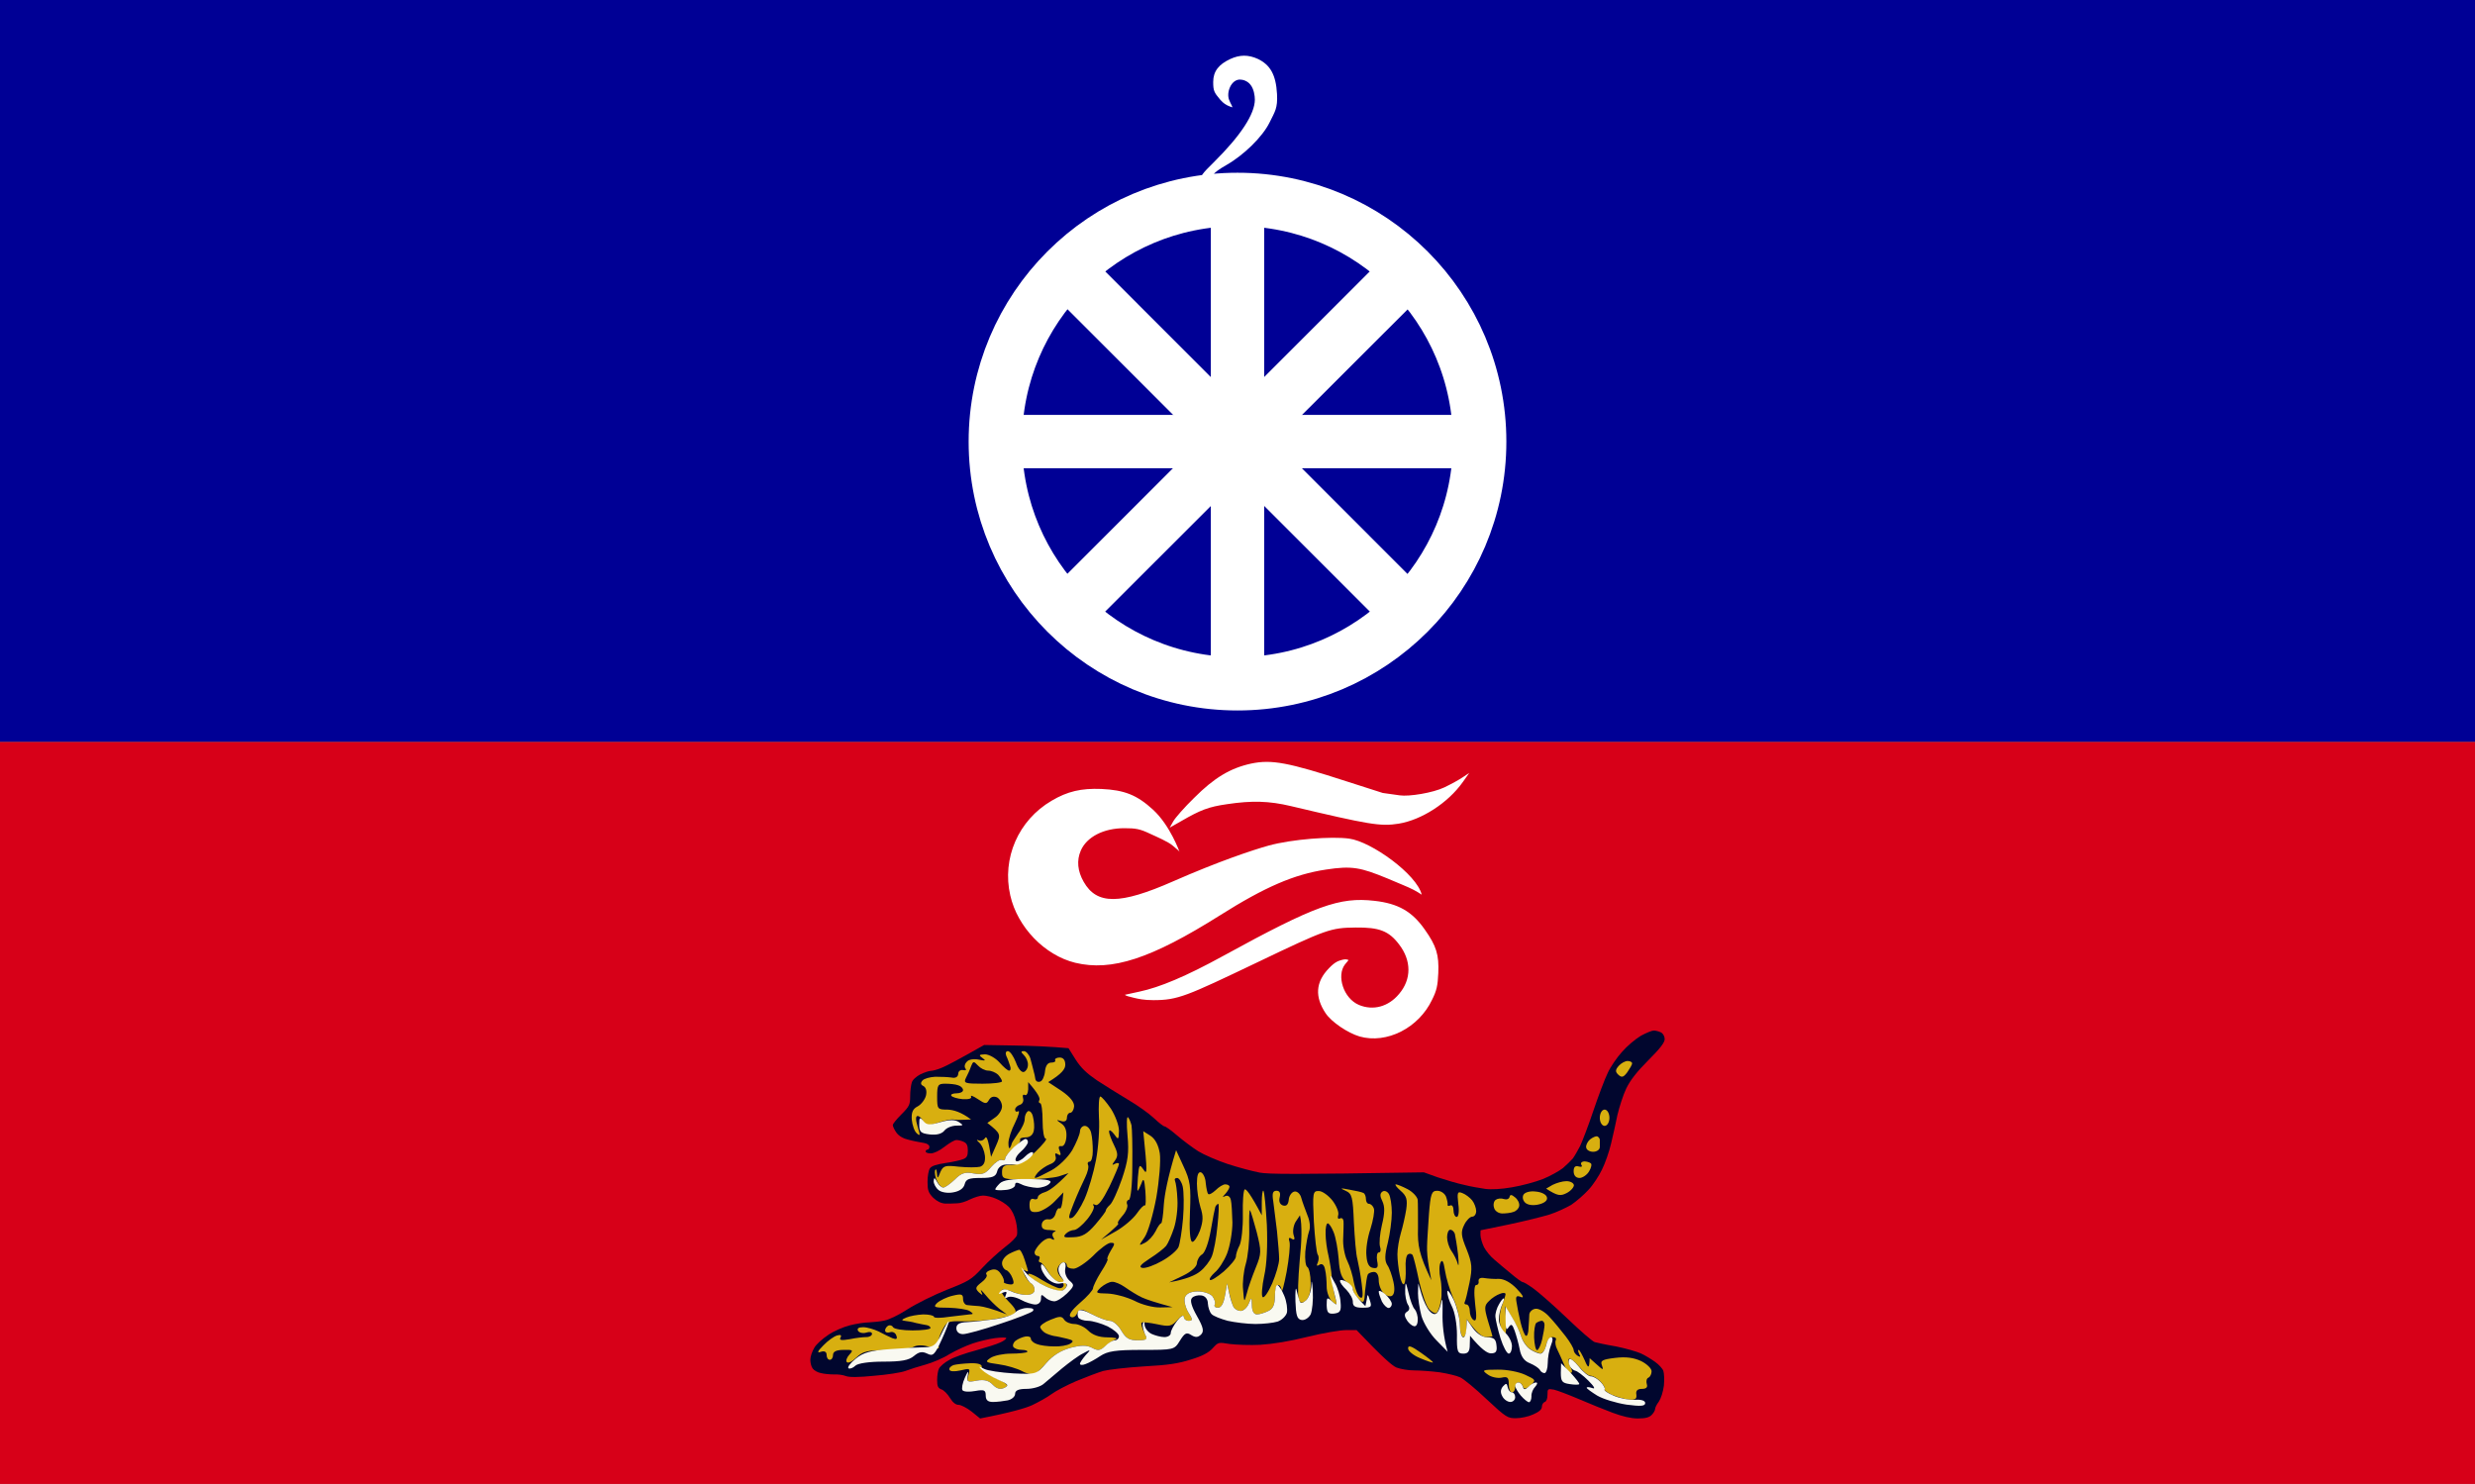 <?xml version="1.0" encoding="UTF-8" standalone="no"?>
<!-- Generator: Adobe Illustrator 27.4.0, SVG Export Plug-In . SVG Version: 6.00 Build 0)  -->

<svg
   version="1.1"
   id="svg1"
   sodipodi:docname="광둥성 기.svg"
   x="0px"
   y="0px"
   viewBox="0 0 927 555.8"
   xml:space="preserve"
   width="927"
   height="555.8"
   inkscape:version="1.3 (0e150ed6c4, 2023-07-21)"
   xmlns:inkscape="http://www.inkscape.org/namespaces/inkscape"
   xmlns:sodipodi="http://sodipodi.sourceforge.net/DTD/sodipodi-0.dtd"
   xmlns="http://www.w3.org/2000/svg"
   xmlns:svg="http://www.w3.org/2000/svg"><rect x="0" y="0" width="927" height="555.8" fill="#808080" stroke="none"/><defs
   id="defs1" />&#10;<style
   type="text/css"
   id="style1">&#10;	.st0{fill-rule:evenodd;clip-rule:evenodd;fill:#000095;}&#10;	.st1{fill-rule:evenodd;clip-rule:evenodd;fill:#D70018;}&#10;	.st2{fill:#01062E;}&#10;	.st3{fill-rule:evenodd;clip-rule:evenodd;fill:#D8AF10;}&#10;	.st4{fill:#F9F9F1;}&#10;	.st5{fill:#02062F;}&#10;	.st6{fill:#043FA2;}&#10;	.st7{fill:none;stroke:#043FA2;stroke-width:20.001;stroke-miterlimit:100;}&#10;</style>&#10;<sodipodi:namedview
   bordercolor="#000000"
   borderopacity="0.25"
   id="namedview1"
   inkscape:current-layer="svg1"
   inkscape:cx="379.5"
   inkscape:cy="407.5"
   inkscape:deskcolor="#d1d1d1"
   inkscape:pagecheckerboard="0"
   inkscape:pageopacity="0.0"
   inkscape:showpageshadow="2"
   inkscape:window-height="1009"
   inkscape:window-maximized="1"
   inkscape:window-width="1920"
   inkscape:window-x="-8"
   inkscape:window-y="-8"
   inkscape:zoom="1"
   pagecolor="#ffffff">&#10;	</sodipodi:namedview>&#10;<path
   id="Layer"
   inkscape:label="Layer"
   class="st0"
   d="M 0,0 H 927 V 277.9 H 0 Z" />&#10;<path
   id="광둥성장"
   inkscape:label="Layer"
   class="st1"
   d="M 0,277.9 H 927 V 555.8 H 0 Z"
   style="stroke-width:1" />&#10;<g
   id="Background">&#10;	<path
   id="path1"
   class="st2"
   d="m 614.5,388 c -2,1.2 -5.1,3.8 -7,6 -1.9,2.1 -4.3,5.6 -5.3,7.8 -1.1,2.2 -3.5,8.6 -5.4,14.2 -1.9,5.7 -4.2,11.6 -5,13.3 -0.9,1.7 -2.1,3.8 -2.7,4.6 -0.7,0.8 -2.3,2.4 -3.7,3.6 -1.4,1.1 -4.8,3 -7.5,4.1 -2.8,1.1 -8,2.5 -11.6,3.1 -3.9,0.7 -7.8,0.9 -10,0.6 -2,-0.3 -5.6,-0.9 -7.9,-1.5 -2.4,-0.5 -6.8,-1.8 -9.8,-2.8 l -5.3,-1.9 c -49.2,0.8 -58.1,0.7 -61.5,0.1 -2.6,-0.5 -7.9,-1.9 -11.9,-3.2 -3.9,-1.3 -9,-3.5 -11.1,-4.8 -2.2,-1.4 -5.8,-4.1 -7.9,-5.9 -2.2,-1.9 -4.3,-3.4 -4.7,-3.4 -0.4,0 -2.2,-1.4 -4,-3.1 -1.8,-1.7 -6.1,-4.8 -9.7,-6.9 -3.5,-2.1 -8.8,-5.4 -11.7,-7.3 -3.8,-2.6 -5.9,-4.6 -7.9,-7.7 l -2.7,-4.3 c -6.7,-0.6 -13.8,-0.9 -20.1,-1 l -11.5,-0.2 c -10,5.7 -14.3,7.9 -15.8,8.5 -1.6,0.7 -3.5,1.2 -4.2,1.2 -0.7,0 -2.4,0.6 -3.9,1.3 -1.5,0.8 -3,2.1 -3.2,3.1 -0.3,0.9 -0.6,3.2 -0.6,5.1 0,3.1 -0.3,3.8 -3.2,6.7 -1.8,1.8 -3.3,3.6 -3.3,4.1 0,0.5 0.6,1.8 1.4,2.9 1,1.3 2.6,2.2 4.9,2.7 1.9,0.5 4.3,0.9 5.4,1.1 1.2,0.2 2,0.8 2,1.4 0,0.6 -0.3,1.1 -0.7,1.1 -0.4,0 -0.7,0.3 -0.7,0.7 0,0.4 0.8,0.7 1.9,0.7 1.2,0 3.3,-1 5.2,-2.5 1.8,-1.4 3.8,-2.6 4.5,-2.5 0.7,0 1.9,0.3 2.7,0.7 1.1,0.5 1.5,1.4 1.5,3.2 0,2 -0.4,2.7 -1.6,3.2 -0.9,0.4 -3.9,1.1 -6.7,1.5 -3.4,0.5 -5.3,1.1 -5.9,2 -0.5,0.7 -0.9,2.9 -0.9,5 0,3.2 0.3,4.1 2.1,6 1.5,1.4 3,2.1 4.5,2.2 1.3,0 3.3,0 4.5,-0.1 1.2,0 3.4,-0.7 4.9,-1.5 1.5,-0.7 3.6,-1.4 4.8,-1.4 1.2,0 3.4,0.5 4.9,1.2 1.5,0.6 3.6,1.9 4.7,3 1.2,1.2 2.2,3.3 2.7,5.5 0.5,2 0.6,4.3 0.4,5.1 -0.2,0.8 -2.2,2.8 -4.5,4.5 -2.3,1.8 -6.2,5.3 -8.5,7.8 -4.1,4.4 -4.9,4.9 -13.3,8.2 -5,2 -11.6,5.3 -14.7,7.3 -3.1,2 -6.9,3.9 -8.6,4.2 -1.6,0.4 -4.3,0.6 -5.9,0.7 -1.5,0 -4.8,0.5 -7.1,1.1 -2.4,0.6 -6.1,2.2 -8.1,3.6 -2.1,1.4 -4.5,3.5 -5.2,4.8 -0.8,1.3 -1.5,3.3 -1.5,4.5 0,1.2 0.4,2.7 0.9,3.3 0.5,0.7 1.9,1.5 3.1,1.7 1.2,0.3 3.3,0.5 4.8,0.5 1.5,-0.1 3.5,0.2 4.5,0.6 1.2,0.5 4.7,0.5 10.6,-0.1 4.9,-0.4 10.1,-1.2 11.7,-1.8 1.6,-0.6 5,-1.7 7.6,-2.4 2.5,-0.7 6.6,-2.4 8.9,-3.9 2.4,-1.4 6.3,-3.2 8.7,-4 2.3,-0.8 6.2,-1.7 8.4,-2 2.3,-0.3 4.2,-0.3 4.2,0 0,0.3 -1,1.1 -2.2,1.6 -1.2,0.6 -5.3,1.9 -9.2,3 -3.8,1 -8.4,2.6 -10,3.6 -1.7,0.9 -3.4,2.4 -3.8,3.2 -0.4,0.7 -0.7,2.7 -0.7,4.3 0,2.3 0.3,3 1.6,3.5 0.9,0.3 2.3,1.7 3.2,3.2 1.1,1.8 2.2,2.6 3.3,2.6 0.8,0 3,1.1 4.8,2.5 l 3.2,2.6 c 11.8,-2.3 17.1,-3.9 19.5,-5 2.3,-1.1 5.6,-2.9 7.2,-4.1 1.6,-1.2 5.8,-3.4 9.3,-4.9 3.6,-1.5 8.1,-3.2 10.1,-3.8 1.9,-0.5 8.8,-1.3 15.2,-1.7 9.3,-0.5 13,-1.1 17.7,-2.6 4.3,-1.3 6.5,-2.5 8.1,-4.2 2.1,-2.3 2.1,-2.3 6.4,-1.6 2.4,0.3 7.6,0.5 11.5,0.3 4.7,-0.3 10.9,-1.3 17.7,-3 5.7,-1.4 12.2,-2.5 14.3,-2.5 h 4 c 9.8,10.3 13.3,13.3 14.9,14 1.5,0.6 4.5,1.1 6.7,1.1 2.1,0 6.4,0.3 9.5,0.7 3.1,0.5 6.5,1.3 7.7,1.9 1.2,0.5 5.7,4.2 9.9,8.2 7.4,6.9 7.9,7.1 11,7.1 1.8,0 4.7,-0.6 6.4,-1.4 2.3,-1 3.3,-1.9 3.3,-2.9 0,-0.8 0.5,-1.6 1.1,-1.8 0.6,-0.2 1,-1.2 1,-2.7 0,-2.2 0.1,-2.3 2.4,-1.9 1.3,0.3 5.5,1.9 9.5,3.6 4,1.7 9.6,4 12.6,5.1 3.5,1.3 6.8,2.1 9.3,2.1 2.9,0 4.3,-0.4 5.2,-1.3 0.7,-0.7 1.3,-1.7 1.3,-2.2 0,-0.5 0.6,-1.8 1.4,-2.8 0.8,-1.2 1.6,-3.7 1.9,-6 0.2,-2.2 0.1,-4.6 -0.2,-5.5 -0.3,-0.9 -1.7,-2.4 -3.1,-3.4 -1.4,-1 -3.8,-2.5 -5.4,-3.2 -1.6,-0.7 -5.8,-1.9 -9.3,-2.6 -3.6,-0.6 -7.2,-1.4 -7.9,-1.6 -0.8,-0.2 -5.4,-4.2 -10.2,-8.8 -4.8,-4.6 -10.4,-9.5 -12.4,-11 -2,-1.5 -4,-2.7 -4.4,-2.7 -0.4,0 -2.3,-1.4 -4.3,-3.1 -2,-1.6 -4.8,-4 -6.2,-5.2 -1.5,-1.2 -3.2,-3.3 -4,-4.8 -0.7,-1.5 -1.3,-3.5 -1.3,-4.5 0,-1 0,-1.8 0.1,-1.8 0.1,0 4.9,-1 10.7,-2.2 5.7,-1.2 12.5,-2.9 15.1,-3.7 2.5,-0.8 6.2,-2.5 8.2,-3.7 1.9,-1.3 4.8,-3.8 6.4,-5.6 1.7,-1.8 3.9,-5.2 5,-7.5 1.2,-2.4 2.7,-6.7 3.4,-9.7 0.7,-2.9 1.8,-7.8 2.4,-10.8 0.7,-2.9 2.1,-7.4 3.3,-9.9 1.5,-3.1 4,-6.3 8.3,-10.6 4.4,-4.4 6.1,-6.6 6.1,-7.9 0,-1 -0.6,-2.1 -1.4,-2.5 -0.8,-0.4 -2,-0.7 -2.7,-0.7 -0.7,0 -2.9,0.9 -4.9,2 z" />&#10;	<path
   id="Path_3"
   class="st3"
   d="m 377.5,393.7 c 0.8,0 2.1,1.9 3,4.2 0.8,2.3 2.1,3.9 3,3.6 0.8,-0.3 1.5,-1.4 1.5,-2.6 0.1,-1.2 -0.6,-2.8 -1.5,-3.7 -1.2,-1.2 -1.2,-1.5 0,-1.5 0.8,0 1.9,1.2 2.4,2.7 0.4,1.6 1,3.6 1.2,4.6 0.3,1 0.6,2.4 0.7,3.2 0.2,0.8 0.9,1.2 1.8,0.9 0.8,-0.2 1.6,-1.9 1.8,-3.8 0.2,-2.1 1,-3.3 2.3,-3.3 1.1,0 1.8,-0.4 1.5,-0.9 -0.2,-0.5 0.5,-1 1.7,-1 1.4,0 2.1,1 2.1,2.7 0,1.6 -1.3,3.4 -6.4,6.5 l 5,3.3 c 3.2,2.2 4.8,4.2 4.7,5.8 -0.1,1.3 -0.8,2.4 -1.5,2.4 -0.6,0 -1.2,0.8 -1.2,1.9 0,1.1 -0.8,1.6 -2.1,1.2 -2,-0.6 -2,-0.5 0,0.9 1.5,1 2.1,2.7 1.9,5.2 -0.2,2.1 -1,3.5 -1.9,3.3 -1,-0.2 -1.2,0.4 -0.6,1.8 0.6,1.5 0.4,1.9 -0.7,1.2 -0.9,-0.6 -1.2,-0.3 -0.8,1 0.3,1.1 -0.5,2.2 -2.2,2.8 -1.5,0.6 -3.5,2 -4.5,3.1 -1,1.2 -1.4,2 -0.9,2 0.5,0 3.1,-1.3 5.9,-2.8 2.8,-1.5 6.2,-4.8 7.9,-7.6 1.5,-2.7 2.8,-5.8 2.9,-7 0,-1.1 0.8,-2.1 1.8,-2.1 1,0 2.1,1.2 2.4,2.7 0.4,1.5 0.6,4.5 0.6,6.7 0,2.2 -0.5,4 -1.2,4 -0.6,0 -0.9,0.5 -0.6,1.2 0.4,0.7 -0.1,2.7 -1,4.6 -0.9,1.8 -2.9,6.2 -4.3,9.7 -2.1,5.3 -2.3,6.2 -0.6,5.5 1,-0.5 3.1,-3.7 4.6,-7 1.5,-3.4 3.4,-9.9 4.3,-14.6 0.9,-4.7 1.4,-12 1.1,-16.1 -0.2,-4.2 0,-7.6 0.5,-7.7 0.5,0 2.3,2.1 4,4.6 1.6,2.5 3,6.2 3,8.2 -0.1,3.5 -0.2,3.6 -1.9,1.2 -1,-1.3 -1.8,-1.7 -1.8,-0.9 0,0.9 0.9,3.2 1.9,5.2 1.4,2.9 1.5,4 0.3,5.7 -1.2,1.6 -1.2,1.9 0,1.2 0.8,-0.4 1.5,-0.4 1.5,0.1 0,0.5 -1.6,4.3 -3.6,8.5 -2.5,5 -4.2,7.3 -5.2,6.8 -0.9,-0.4 -1.2,-0.3 -0.7,0.3 0.5,0.6 -0.6,2.9 -2.4,5.1 -1.8,2.2 -4,4 -4.9,4 -0.9,0 -2.3,0.6 -3.1,1.4 -1.2,1.3 -0.7,1.5 2.8,1.3 3.3,-0.1 5.2,-1.2 8.3,-4.8 2.2,-2.6 4,-4.9 3.9,-5.3 0,-0.3 0.6,-1.2 1.5,-2 0.9,-0.7 2.9,-5.1 4.5,-9.7 2.3,-6.8 2.7,-9.8 2.1,-16.3 -0.4,-4.3 -0.3,-7.4 0.2,-6.8 0.5,0.5 1,1.9 1.3,3 0.2,1.1 0.4,7.8 0.3,14.8 0,7.7 -0.6,12.9 -1.3,13.1 -0.7,0.1 -1,1 -0.6,1.8 0.3,0.8 -0.5,2.8 -1.9,4.3 -1.3,1.5 -2,2.7 -1.5,2.7 0.5,0 -0.7,1.4 -6.4,6.1 l 5.5,-3.1 c 3,-1.7 6.5,-4.7 7.9,-6.7 1.3,-1.9 2.7,-3.3 3,-3 0.4,0.2 0.4,-2.2 0.2,-5.3 -0.4,-4.7 -0.7,-5.2 -1.5,-2.9 -0.6,1.5 -1.2,2.7 -1.4,2.7 -0.2,0 -0.1,-2.3 0.1,-5.1 0.4,-4.8 0.6,-5 2.1,-2.8 1.4,2.1 1.5,1.3 -0.1,-14.4 l 2.7,1.7 c 1.8,1.2 3,3.5 3.5,6.6 0.4,2.7 -0.2,10.1 -1.3,16.5 -1.2,6.4 -3.1,13 -4.4,14.9 -2.3,3.3 -2.3,3.3 0.1,2.1 1.4,-0.7 3.1,-2.6 4,-4.3 0.8,-1.7 1.8,-3.1 2.1,-3 0.3,0 0.8,-3.1 1,-7 0.3,-3.8 1.4,-10 4.6,-20.4 l 2.8,6.1 c 2.5,5.3 2.8,7.5 2.4,16.9 -0.3,6.6 0,11.1 0.8,11.3 0.6,0.3 1.9,-1.6 2.9,-4.1 1.3,-3.7 1.3,-5.5 0.2,-8.9 -0.7,-2.3 -1.3,-6.3 -1.3,-8.8 0,-3.1 0.5,-4.5 1.5,-4.2 0.8,0.3 1.7,2 1.8,4 0.2,1.9 0.6,3.8 0.9,4.1 0.4,0.4 1.6,-0.3 2.8,-1.4 1.2,-1.2 2.8,-2.2 3.6,-2.2 0.9,0 1.6,0.4 1.6,0.9 0,0.5 -0.7,1.7 -1.5,2.6 -1.2,1.3 -1.3,1.5 -0.1,0.9 0.9,-0.4 1.8,0.1 2.1,1.4 0.3,1.1 0.5,5 0.6,8.5 0,3.5 -0.9,8.7 -2,11.6 -1.1,2.8 -3.2,6 -4.6,7.1 -1.3,1.2 -2.2,2.4 -1.8,2.8 0.3,0.4 2.6,-1 5.2,-3.2 2.5,-2.2 4.5,-4.7 4.5,-5.5 0,-0.9 0.6,-2.8 1.4,-4.3 0.7,-1.5 1.3,-6.7 1.2,-11.6 -0.1,-4.8 0.2,-9 0.7,-9.3 0.5,-0.3 2.2,1.7 6.4,9.7 v -4.9 c 0,-2.7 0.3,-4.6 0.6,-4.3 0.4,0.4 0.9,6.1 1.3,12.8 0.3,7.5 0,14.8 -1,19.1 -0.8,3.8 -1.1,7.4 -0.6,7.9 0.5,0.6 2.1,-1.7 3.6,-5.1 1.4,-3.3 2.6,-7.4 2.6,-9.1 0,-1.7 -0.4,-6.3 -0.8,-10.4 -0.5,-4 -1.1,-9 -1.4,-11.2 -0.5,-3 -0.2,-4 1.2,-4 1.2,0 1.6,0.8 1.2,2.5 -0.4,1.5 0.1,2.6 1.2,3 1.3,0.4 2,-0.3 2.2,-2.1 0.1,-1.5 1.1,-2.9 2.1,-3.1 1,-0.2 2.2,0.8 2.6,2.4 0.4,1.5 1.5,4.4 2.3,6.5 0.9,2.1 1.2,4.6 0.6,6 -0.5,1.4 -1.1,4.8 -1.4,7.6 -0.2,2.9 0.1,5.5 0.8,5.8 0.6,0.4 1.2,3 1.2,5.8 0.1,3.3 -0.6,5.7 -1.8,6.7 -1.5,1.2 -2,1.1 -2.7,-0.6 -0.4,-1.2 -0.2,-7.6 0.4,-14.3 0.7,-6.7 1,-13.3 0.1,-17 l -1.6,2.4 c -0.8,1.3 -1.2,3.5 -0.8,4.9 0.6,1.7 0.4,2.1 -0.7,1.5 -1,-0.7 -1.3,-0.3 -0.8,1.2 0.3,1.2 -0.2,6.2 -1.1,11.2 -1,5.1 -1.8,8.2 -1.9,7 0,-1.1 -0.6,-2.1 -1.3,-2.1 -0.7,0 -1.2,1.9 -1.2,4.3 0,3 -0.7,4.6 -2.4,5.4 -1.4,0.7 -3.3,1.3 -4.3,1.3 -1.2,0 -1.9,-1.3 -1.9,-3.4 -0.1,-3.2 -0.1,-3.2 -1.2,-0.6 -0.6,1.5 -2,2.7 -3,2.7 -1,0 -2.2,-0.6 -2.7,-1.5 -0.4,-0.8 -1.2,-3.1 -2.4,-8.8 l -0.8,4.6 c -0.5,2.9 -1.4,4.5 -2.6,4.5 -1,0 -1.6,-0.5 -1.2,-1.2 0.3,-0.7 -0.1,-2 -0.9,-3.1 -0.9,-1 -3.3,-1.8 -5.5,-1.8 -2.6,0 -4.2,0.8 -4.8,2.2 -0.4,1.2 0.1,3.6 1.2,5.5 1.8,2.8 1.8,3.3 0.2,3.3 -1,0 -1.8,-0.7 -1.8,-1.5 0,-0.9 -1.1,-0.3 -2.4,1.2 -2.2,2.4 -3,2.6 -7.6,1.6 -2.9,-0.6 -5.5,-0.9 -5.8,-0.6 -0.3,0.3 0.1,1.9 0.9,3.6 1.5,2.9 1.4,3 -2.4,3 -3.1,0 -4.4,-0.7 -6.1,-3.6 -1.2,-2.1 -3.1,-3.7 -4.3,-3.7 -1.1,0 -4.1,-1.1 -6.6,-2.4 -4.3,-2.3 -4.7,-2.3 -5.7,-0.3 -0.6,1.2 -1.6,1.7 -2.4,1.2 -0.9,-0.6 0.3,-2.4 3.5,-5.2 2.7,-2.3 4.9,-4.8 4.9,-5.5 0,-0.6 1.3,-3.4 3,-6.1 1.7,-2.6 2.8,-4.8 2.4,-4.8 -0.3,0 0.2,-1.4 1.2,-3.1 1.7,-2.7 1.7,-3 0,-3 -1,0 -4,2.2 -6.6,4.9 -2.7,2.6 -6,4.8 -7.3,4.8 -1.4,0 -2.5,-0.5 -2.5,-1.2 0,-0.7 -0.5,-1.2 -1.2,-1.2 -0.7,0 -1.6,0.8 -2.1,1.8 -0.6,1.2 0,2.8 1.5,4.3 1.9,1.9 2.1,2.8 0.9,4 -1.1,1.1 -2.7,0.9 -7.3,-1.2 -3.2,-1.5 -6,-3.4 -6.3,-4.3 -0.3,-0.8 1.9,-0.1 4.8,1.8 3,1.8 6.1,3.3 7,3.3 0.8,0 1.5,-0.5 1.5,-1.2 0,-0.7 -0.8,-1.2 -1.8,-1.2 -1,0 -2.8,-1.7 -4,-3.7 -1.1,-2 -2.5,-3.6 -3,-3.6 -0.5,0 -0.7,-0.6 -0.3,-1.2 0.3,-0.7 0,-1.2 -0.6,-1.2 -0.7,0 -1.2,-0.6 -1.2,-1.3 0,-0.6 1,-2.3 2.4,-3.6 1.4,-1.4 3.1,-2.1 3.9,-1.5 1.1,0.6 1.3,0.4 0.7,-0.6 -0.6,-0.9 -0.3,-1.8 0.6,-2.1 0.8,-0.2 0,-0.5 -1.9,-0.6 -2.4,0 -3.2,-0.6 -3,-2.2 0.2,-1.2 1.3,-2 2.5,-1.8 1.2,0.2 2.3,-0.7 2.7,-2.2 0.3,-1.3 1,-2.2 1.5,-1.9 0.5,0.3 1,-1 1.4,-6 L 395,450 c -1.8,1.9 -4.7,3.6 -6.3,3.9 -2.5,0.3 -3.1,-0.2 -3.1,-2.6 0,-1.8 0.6,-2.6 1.6,-2.2 0.8,0.3 1.5,0 1.5,-0.6 0,-0.7 1.2,-1.6 2.7,-2 1.5,-0.5 4.1,-2.2 8.8,-7.1 l -3.6,1.2 c -2,0.6 -7.6,1.1 -12.5,1.1 -8.3,0.1 -8.8,-0.1 -8.8,-2.7 0,-2.2 0.7,-2.7 3.6,-2.7 2.6,0 5.2,-1.4 8.9,-4.9 2.8,-2.7 4.6,-4.9 3.9,-4.9 -0.7,0 -1.2,-2.9 -1.2,-6.6 0,-3.7 -0.4,-6.7 -0.9,-6.7 -0.5,0 -0.7,-0.6 -0.3,-1.2 0.3,-0.7 -0.5,-2.5 -4.2,-6.7 v 2.7 c -0.1,1.5 -0.6,2.5 -1.3,2.1 -0.7,-0.3 -0.9,0.2 -0.6,1.3 0.3,1 -0.2,2.1 -1.2,2.4 -1,0.3 -1.8,1.1 -1.8,1.8 0,0.7 0.5,1 1.2,0.6 0.6,-0.3 0.1,1.6 -1.2,4.3 -1.4,2.7 -2.5,6.1 -2.5,7.6 0,1.5 0.2,2.3 0.6,1.8 0.3,-0.5 0.6,-1.2 0.6,-1.5 0,-0.3 1.2,-2.1 2.5,-4 1.4,-1.8 2.5,-4.3 2.4,-5.4 0,-1.2 0.6,-2.4 1.2,-2.8 0.7,-0.3 1.6,0.6 1.9,2.1 0.4,1.6 0.6,3.9 0.3,5.2 -0.3,1.5 -1.4,2.5 -3,2.5 -1.4,0 -2.4,0.4 -2.1,0.9 0.3,0.5 -0.9,2 -2.6,3.3 -1.6,1.3 -3,3 -3,3.7 0,0.6 -0.5,0.9 -1.2,0.6 -0.7,-0.4 -2.5,0.8 -4,2.5 -2.2,2.7 -3.4,3.1 -6.7,2.5 -3.1,-0.6 -4.5,-0.2 -7,2.3 -1.7,1.6 -3.6,3 -4.3,3 -0.6,0 -1.7,-1.1 -2.3,-2.4 -0.7,-1.4 -1,-3.1 -0.8,-4 0.3,-0.8 0.6,-0.4 0.7,0.9 0.2,2.3 0.3,2.3 1.3,-0.3 1.1,-2.4 1.8,-2.6 7,-2 3.1,0.3 6.7,0.3 7.9,0 1.4,-0.5 2,-1.8 1.8,-4.1 -0.2,-1.8 -1.1,-4 -2.1,-4.9 -1,-0.9 -1.2,-1.3 -0.3,-0.9 0.8,0.4 1.9,0 2.4,-0.8 0.6,-1 1.2,0.1 2.3,7 l 1.9,-4.3 c 1.8,-4.1 1.8,-4.4 -3.3,-8.4 l 2.7,-1.9 c 1.6,-1 2.8,-3 2.8,-4.3 0,-1.3 -0.9,-2.9 -1.9,-3.4 -1.3,-0.5 -2.3,-0.2 -3,1 -0.9,1.6 -1.4,1.5 -4.1,-0.3 -1.8,-1.2 -2.9,-1.6 -2.6,-1 0.4,0.8 -0.9,1.1 -3.1,1 -2.1,-0.2 -4,-0.8 -4.3,-1.3 -0.3,-0.5 0.6,-0.9 2,-0.9 1.3,0 2.4,-0.5 2.4,-1.2 0,-0.7 -0.8,-1.5 -1.8,-1.8 -1,-0.4 -3.2,-0.6 -4.9,-0.6 -2.7,0 -3,0.5 -3,4.8 0,4.7 0.1,4.9 3.9,4.9 2.2,0.1 5.1,0.9 8.8,3.7 l -2.4,0.1 c -1.3,0.1 -3.3,0.1 -4.3,-0.1 -1,-0.1 -3.7,0.5 -6,1.3 -3.7,1.2 -4.4,1.1 -5.2,-0.6 -0.5,-1.1 -1.5,-2 -2.1,-2 -0.8,0 -0.8,1.4 0,4 1,3.2 1,3.7 -0.3,2.5 -0.9,-0.7 -1.7,-3.1 -1.9,-5.1 -0.2,-2.8 0.4,-4.1 2.2,-5 1.3,-0.7 2.7,-2.5 3.1,-4 0.4,-1.6 0.1,-3 -0.9,-3.6 -1.1,-0.5 -1.2,-1.2 -0.4,-2.1 0.6,-0.7 2.8,-1.3 4.8,-1.4 2.1,0 4.8,0.1 6.1,0.3 1.5,0.3 2.4,-0.2 2.5,-1.4 0,-1 0.9,-1.6 1.8,-1.4 1,0.2 1.4,0 0.9,-0.6 -0.5,-0.6 -0.3,-1.7 0.5,-2.5 0.7,-0.9 2.7,-1.2 4.5,-0.8 2.5,0.5 2.8,0.4 1.4,-0.6 -1.5,-1.1 -1.4,-1.3 0.9,-1.4 1.5,0 4,1.4 5.5,3.1 1.5,1.7 3.1,3.1 3.6,3 0.5,0 0.7,-0.8 0.3,-1.8 -0.3,-1 -0.9,-2.7 -1.4,-3.7 -0.4,-1 -0.2,-1.8 0.6,-1.8 z m 232.1,3.7 c 1,0 1.7,0.4 1.7,0.9 0,0.5 -0.9,2 -1.8,3.3 -1.4,1.9 -2.1,2.1 -3.3,1 -1.3,-1.2 -1.2,-1.9 0.1,-3.4 0.9,-1 2.4,-1.8 3.3,-1.8 z m -8.6,24.3 c -1,0 -1.8,-1.4 -1.8,-3 0,-1.7 0.8,-3.1 1.8,-3.1 1,0 1.8,1.4 1.8,3.1 0,1.6 -0.8,3 -1.8,3 z m -2.8,3.9 c 0.5,0.2 1,0.8 1,1.3 0,0.5 0,1.7 0,2.7 0,1 -1.1,1.8 -2.5,1.8 -1.3,0 -2.5,-0.7 -2.6,-1.6 -0.2,-0.8 0.5,-2.2 1.4,-3 1,-0.8 2.2,-1.3 2.7,-1.2 z m -4.9,9.4 c 0.9,0 2,0.3 2.5,0.7 0.5,0.3 0.2,1.7 -0.6,3 -0.8,1.4 -2.5,2.5 -3.6,2.5 -1.4,0 -2.2,-1 -2.2,-2.5 0,-1.6 0.6,-2.2 1.9,-1.8 1,0.3 1.5,0.1 1,-0.6 -0.4,-0.7 0.1,-1.2 1,-1.3 z m -6.6,7.4 c 1.5,0 2.7,0.7 2.8,1.5 0,0.8 -1.2,2.2 -2.8,3 -2.2,1.1 -3.3,1.1 -7.6,-1.7 l 2.4,-1.4 c 1.4,-0.7 3.7,-1.4 5.2,-1.4 z m -63.9,1.2 c 0.5,0 2.5,0.8 4.4,1.8 1.9,1 3.6,2.8 3.8,4 0.1,1.1 0.1,5.9 0.1,10.6 -0.2,6.4 0.4,9.9 5,19.5 l -0.9,-4.9 c -0.5,-2.7 -0.8,-6.2 -0.7,-7.9 0,-1.7 0.4,-7 0.7,-11.9 0.6,-7.7 1,-8.8 3.1,-8.8 1.4,0 2.8,1 3.3,2.2 0.4,1.1 0.7,2.5 0.6,3 -0.1,0.5 0.3,0.6 1,0.3 0.7,-0.3 1.2,0.5 1.2,1.8 0,1.4 0.6,2.5 1.2,2.5 0.7,0 1,-2.1 0.6,-4.9 -0.5,-4.3 -0.3,-4.8 1.6,-4 1.1,0.4 2.8,1.7 3.6,2.7 0.8,1 1.5,2.9 1.5,4 0,1.2 -0.7,2.1 -1.5,2.1 -0.8,0 -2.2,1.4 -3,3.1 -1.3,2.6 -1.2,4 0.9,9.1 2.1,5.3 2.2,7 1.1,12.5 -0.7,3.5 -1.5,6.8 -1.8,7.3 -0.3,0.5 0,0.9 0.7,0.9 0.6,0 1.2,1.1 1.2,2.4 0,1.4 0.6,2.9 1.4,3.4 1.1,0.7 1.3,-0.8 0.6,-6.1 -0.5,-4.4 -0.3,-7 0.4,-7 0.7,0 1.1,-0.7 0.9,-1.5 -0.1,-0.9 0.7,-1.4 2.2,-1.1 1.3,0.2 3.8,0.4 5.4,0.3 2,0 4.5,1.4 6.7,3.7 2.3,2.4 2.9,3.6 1.6,3.1 -1.7,-0.7 -2.1,-0.3 -1.7,1.9 0.2,1.5 0.9,4.9 1.5,7.5 0.6,2.5 1.5,4.9 2,5.1 0.5,0.3 1,-1 1,-2.9 0.1,-1.8 0.3,-4.1 0.3,-5.1 0.1,-1 1.2,-2 2.3,-2.1 1.2,-0.2 3.5,1.1 5.2,3 1.7,1.8 4.4,5.1 6.1,7.3 1.7,2.2 3,4.5 3,5.1 0,0.7 0.7,1.7 1.5,2.2 1,0.6 1.2,0.4 0.6,-0.6 -0.4,-0.9 -0.6,-1.6 -0.2,-1.6 0.3,0 1.3,1.8 2.3,4 1.2,2.9 1.7,3.3 1.8,-0.9 l 2.7,2.4 c 2.3,2.1 2.6,2.2 1.9,0.3 -0.7,-1.8 0.1,-2.2 4.9,-2.8 4.1,-0.5 7,-0.1 9.8,1.2 2.2,1.1 3.9,2.8 3.9,3.8 0,1 -0.5,2.1 -1.2,2.4 -0.7,0.3 -0.9,1.4 -0.6,2.4 0.4,1.2 -0.2,1.8 -1.8,1.8 -1.7,0 -2.4,0.7 -2.1,2.2 0.2,1.6 -0.5,2 -2.8,1.8 -1.7,-0.2 -4.5,-1 -6.4,-1.8 -1.8,-0.9 -3.1,-1.8 -2.7,-2.2 0.3,-0.3 -0.4,-1.5 -1.5,-2.7 -1.2,-1.2 -2.8,-2.2 -3.7,-2.2 -0.8,0.1 -2.9,-1.6 -4.5,-3.6 -1.7,-2 -3.3,-3.2 -3.7,-2.7 -0.3,0.5 0,1.9 0.6,3 0.8,1.4 0.8,2.2 0,2.2 -0.7,0 -1.8,-1.5 -2.5,-3.4 -0.8,-1.8 -1.9,-4.3 -2.5,-5.5 -0.6,-1.1 -0.8,-2.6 -0.5,-3.3 0.4,-0.7 -0.2,-1.2 -1.2,-1.2 -1,0 -2.1,1.3 -2.4,3 -0.3,1.7 -1.3,3.1 -2.1,3.1 -0.9,0 -2.7,-0.8 -4,-1.7 -1.3,-0.9 -2.8,-3.1 -3.3,-4.8 -0.5,-1.8 -2.1,-5 -6,-11.2 l 0.4,5.2 c 0.2,2.8 0,5.2 -0.5,5.2 -0.5,0 -1.3,-1.5 -1.7,-3.4 -0.4,-1.8 -0.2,-5 0.6,-7 0.7,-2 1.4,-4 1.4,-4.5 0,-0.5 -1,-0.6 -2.1,-0.1 -1.2,0.4 -3.1,1.6 -4.1,2.7 -1.8,1.7 -1.8,2.6 -0.4,7.4 0.9,3 1.7,5.6 1.7,5.8 0,0.1 -1.1,0.3 -2.4,0.3 -1.4,0 -3.5,-1.5 -7.2,-6.7 l -0.1,3.3 c 0,1.9 -0.6,3.4 -1.2,3.4 -0.7,0 -1.3,-2.1 -1.3,-4.6 0,-2.5 -1.1,-7 -2.5,-10 -1.3,-3 -2.7,-7.7 -3.1,-10.4 -0.5,-3.3 -1,-4.2 -1.6,-3 -0.6,1 -0.6,3.7 -0.1,6.1 0.5,2.3 0.6,6.1 0.2,8.3 -0.4,2.3 -1.2,4.3 -1.7,4.6 -0.5,0.3 -1.7,-0.4 -2.7,-1.4 -1,-1 -2.7,-5.8 -3.8,-10.6 -1,-4.9 -2.1,-9.2 -2.4,-9.7 -0.3,-0.5 -1.1,-0.7 -1.7,-0.3 -0.7,0.3 -1.1,2.7 -0.9,5.3 0.1,2.7 -0.1,5.3 -0.6,5.8 -0.4,0.6 -1.2,-0.9 -1.6,-3.2 -0.5,-2.4 -0.9,-5.9 -0.9,-7.9 0,-2.1 0.6,-5.6 1.3,-8 0.7,-2.3 1.6,-6.3 2,-8.8 0.5,-3.7 0.2,-5 -2.1,-7 -1.5,-1.3 -2.3,-2.4 -1.8,-2.4 z m -17.3,2 c 2.3,0.4 4.6,0.9 5.1,1.2 0.6,0.2 1,1.3 1,2.3 0,1 0.5,1.8 1.2,1.8 0.6,0 1.5,0.8 1.8,1.8 0.3,1 -0.3,4.4 -1.3,7.6 -1.1,3.2 -1.8,7.7 -1.5,10.1 0.2,2.9 1,4.3 2.5,4.5 1.7,0.3 2,-0.3 1.5,-2.7 -0.3,-1.7 0,-3.1 0.6,-3.1 0.7,0 0.9,-0.9 0.5,-2.1 -0.4,-1.2 -0.1,-4.9 0.7,-8.2 1.1,-4.5 1.1,-6.8 0.2,-8.8 -1,-2 -1,-3 0,-3.7 0.7,-0.5 1.8,-0.1 2.4,0.9 0.6,1 1.1,4.2 1.1,7 0,2.9 -0.7,8 -1.5,11.3 -1.2,4.6 -1.2,6.7 -0.2,8.3 0.8,1.1 1.8,4 2.3,6.3 0.6,2.7 0.4,4.6 -0.5,5.2 -0.7,0.5 -2.1,0.1 -3.1,-0.9 -1.1,-1 -1.9,-3.2 -1.9,-4.9 0,-1.9 -0.7,-3.1 -1.8,-3.1 -1,0 -2.1,0.5 -2.3,1 -0.3,0.5 -0.7,3.2 -1,6 -0.3,4.8 -0.5,5 -2.5,3 -1.2,-1.1 -2.1,-2.6 -2.1,-3.3 0.1,-0.6 -1,-2 -2.4,-3 -1.8,-1.3 -2.6,-3.6 -2.9,-8.5 -0.3,-3.7 -1.1,-8.2 -1.9,-10.1 -0.7,-1.8 -1.7,-3.3 -2.2,-3.3 -0.5,0 -0.9,1.8 -0.8,4 0,2.1 0.5,5.8 1.1,8.2 0.5,2.3 1.1,5.9 1.2,7.9 0.1,2 0.7,5.3 1.2,7.3 0.9,3.3 0.9,3.5 -1.1,1.8 -1.1,-1 -2,-3.5 -2,-5.5 0,-2 -0.2,-4.9 -0.6,-6.4 -0.3,-1.7 -1.1,-2.4 -2.1,-1.8 -1,0.7 -1.2,0.4 -0.6,-0.9 0.4,-1 0.4,-2.3 0,-2.8 -0.5,-0.6 -1.1,-6.2 -1.5,-12.5 -0.5,-10.8 -0.4,-11.5 1.9,-11.4 1.3,0 3.6,1.7 5.1,3.6 1.5,2 2.5,4.4 2.1,5.5 -0.3,1 0,1.5 0.6,1.2 0.7,-0.4 1.3,0 1.4,0.9 0.1,0.8 0,3.7 -0.1,6.4 -0.2,2.6 0.5,6.5 1.5,8.5 1,2 2.1,5.7 2.5,8.2 0.5,2.5 1.5,5 2.3,5.5 1.1,0.7 1.2,-0.6 0.6,-5.2 -0.4,-3.3 -1.2,-7.4 -1.6,-9.1 -0.5,-1.7 -1,-7.9 -1.3,-13.7 -0.4,-9.7 -0.7,-10.8 -3.1,-11.9 -2.3,-1 -2,-1.1 1.5,-0.4 z m 69.8,0.7 c 2.1,0.2 3.9,1.1 4.1,2.2 0.3,1.1 -0.9,2.1 -3,2.6 -2,0.5 -4.1,0.3 -5.1,-0.6 -0.9,-0.8 -1.2,-2.1 -0.7,-3 0.5,-0.9 2.4,-1.5 4.7,-1.2 z m -7.8,2.2 c 1,0.8 1.7,2.2 1.5,3.2 -0.1,0.9 -1.1,1.9 -2.1,2.2 -1,0.4 -2.9,0.6 -4.2,0.6 -1.4,0 -2.8,-0.9 -3.1,-2.1 -0.4,-1.2 -0.1,-2.5 0.6,-3 0.7,-0.5 2,-0.7 3.1,-0.3 1,0.3 1.9,0 2.1,-0.8 0.2,-1 0.8,-0.9 2.1,0.2 z m -185.8,19.6 c 0.5,-0.1 1.4,1.6 2.1,3.8 0.7,2.2 1.3,4.1 1.2,4.2 0,0.2 -0.5,0.1 -1.2,-0.3 -0.8,-0.4 -0.8,0.2 0,1.9 0.7,1.3 1.8,2.7 2.4,3 0.7,0.3 1.3,1.4 1.3,2.4 0,1.2 -1.2,1.9 -3.1,1.9 -1.7,0 -4.1,-0.6 -5.5,-1.3 -1.3,-0.6 -2.9,-0.9 -3.6,-0.6 -0.7,0.4 0.4,2.3 2.4,4.3 2.7,2.7 3.3,3.9 2.1,4.7 -0.8,0.6 -4.2,1.5 -7.6,2 -3.3,0.5 -8.6,0.9 -11.8,0.8 -5.4,-0.2 -5.9,0.1 -7.7,3.8 -1.1,2.1 -1.6,4.6 -1.2,5.4 0.5,1.2 -0.2,1.3 -3.3,0.4 -2.5,-0.8 -4.7,-0.8 -6.1,0 -1.1,0.6 -5.8,1.2 -10.3,1.2 -6.9,0 -8.7,0.5 -11,2.7 -1.5,1.5 -3.1,2.3 -3.6,1.8 -0.5,-0.4 -0.1,-1.7 0.9,-2.8 1.6,-1.7 1.4,-1.9 -2.1,-1.8 -2.7,0 -4,0.6 -4,1.9 0,1 -0.5,1.8 -1.2,1.8 -0.7,0 -1.2,-0.8 -1.2,-1.8 0,-1.2 -0.8,-1.6 -2.1,-1.2 -1.6,0.6 -1.4,-0.1 0.9,-2.4 1.6,-1.7 4,-3.4 5.1,-3.7 1.4,-0.4 1.8,-0.1 1.3,0.8 -0.6,1 0.4,1.1 3.4,0.6 2.3,-0.5 5.1,-0.8 6.3,-0.8 1.2,0 2.1,-0.6 2.1,-1.2 0,-0.7 -0.9,-0.9 -2.1,-0.5 -1.2,0.4 -2.6,0.1 -3.1,-0.6 -0.5,-0.9 0.1,-1.4 1.9,-1.4 1.5,0 4.1,0.8 5.8,1.6 1.6,0.9 4,2 5.1,2.5 1.6,0.6 2,0.3 1.5,-1 -0.3,-1 -1.4,-1.6 -2.4,-1.2 -1,0.3 -1.8,0 -1.8,-0.7 0,-0.6 0.5,-1.4 1.2,-1.8 0.7,-0.3 1.5,0 1.8,0.6 0.4,0.7 3.6,1.2 7.3,1.2 3.7,0 6.7,-0.4 6.7,-0.9 0,-0.5 -0.7,-1 -1.5,-1.1 -0.8,-0.1 -2.6,-0.5 -4,-0.8 -1.3,-0.4 -3.2,-0.7 -4.2,-0.8 -1.3,-0.1 -1.1,-0.5 0.6,-1.2 1.3,-0.6 4.2,-1.1 6.4,-1.2 2.2,0 3.9,0.4 4,0.9 0,0.5 2.6,0.5 5.7,0 3.2,-0.4 6.6,-0.8 7.6,-0.9 1.6,-0.1 1.6,-0.2 0,-1.3 -1,-0.6 -4.5,-1.1 -7.8,-1.2 -5.4,0 -5.9,-0.2 -4.3,-1.8 1,-0.9 3.6,-2.2 5.8,-2.7 3.3,-0.8 3.9,-0.6 3.9,1.2 0,1.2 0.7,2.2 1.5,2.3 0.8,0.1 2.9,0.3 4.6,0.4 1.6,0.2 4.7,0.9 10.3,3.1 l -2.8,-2.1 c -1.5,-1.2 -3.9,-3.6 -5.2,-5.2 -1.4,-1.7 -2.1,-2.3 -1.6,-1.3 0.7,1.6 0.6,1.6 -0.9,0.3 -1.4,-1.4 -1.3,-1.9 1,-3.7 1.5,-1.1 2.3,-2.4 1.9,-2.9 -0.5,-0.5 0.2,-1.3 1.5,-1.7 1.7,-0.6 2.9,-0.1 3.9,1.5 0.9,1.2 1.3,2.6 1.1,2.9 -0.3,0.3 0.6,0.7 1.8,0.9 1.9,0.3 2.2,-0.2 1.4,-2.3 -0.5,-1.4 -1.6,-2.8 -2.4,-3 -0.8,-0.3 -1.5,-1.4 -1.5,-2.6 0,-1.2 1.2,-2.7 2.7,-3.5 1.5,-0.8 3.2,-1.4 3.7,-1.5 z m 16.9,26.2 c 0.6,0.9 2.3,1.6 3.8,1.6 1.5,0 3.8,1.1 5.1,2.4 1.7,1.7 4.1,2.6 7.3,2.6 2.7,0 4.1,0.4 3.1,0.7 -1,0.4 -2.8,1.6 -4,2.7 -1.8,1.6 -2.7,1.7 -4.9,0.5 -2,-1 -4,-1 -8,0 -3.3,0.9 -6.6,2.9 -8.6,5.1 -1.7,2.1 -3.8,4.1 -4.6,4.6 -0.9,0.5 -3.1,0.1 -4.9,-0.9 -1.8,-1 -5.8,-2.2 -8.8,-2.6 -5.1,-0.7 -5.3,-0.9 -3.1,-2.4 1.4,-0.9 4.8,-1.6 7.7,-1.6 2.9,0 5.6,-0.3 6,-0.6 0.4,-0.4 -0.5,-0.8 -1.9,-0.8 -1.5,0 -2.9,-0.5 -3.3,-1.2 -0.3,-0.6 0.1,-1.7 1,-2.3 0.8,-0.6 2.4,-1.3 3.5,-1.5 1.2,-0.2 2.1,0.1 2.1,0.8 0,0.7 1,1.6 2.2,2 1.2,0.5 4.1,0.9 6.5,0.9 2.3,0.1 5,-0.4 6,-1 1.5,-0.9 1.3,-1.3 -1.2,-1.9 -1.7,-0.4 -3.8,-0.9 -4.8,-1 -1,-0.2 -2.6,-0.7 -3.4,-1.2 -0.8,-0.5 -1.6,-1.4 -1.8,-2.1 -0.1,-0.6 1.6,-1.9 3.9,-2.8 3.4,-1.4 4.2,-1.4 5.1,0 z m 133.5,12.3 c 2.6,1.8 4.7,3.5 4.6,3.7 -0.1,0.2 -2.2,-0.5 -4.8,-1.6 -2.5,-1 -4.5,-2.7 -4.5,-3.6 -0.1,-1.4 1.2,-1 4.7,1.5 z m -168.7,4 c 2.9,-0.1 4.5,0.4 4.3,1.4 -0.2,0.7 2.1,2.6 5.2,4.1 4.5,2.2 5.1,2.9 3.3,3.7 -1.5,0.7 -2.8,0.4 -4.3,-1.1 -1.5,-1.6 -3.2,-2.1 -6,-1.6 -3.7,0.7 -3.9,0.5 -3.2,-2 0.8,-2.6 0.6,-2.7 -3,-1.8 -2.2,0.5 -4,0.4 -4.1,-0.3 -0.2,-0.6 0.5,-1.3 1.5,-1.7 1,-0.3 3.8,-0.6 6.3,-0.7 z m 197.4,2.4 c 3.4,-0.1 8,0.8 10.4,1.9 4.1,1.9 4.2,2 2,4 -1.7,1.4 -2.4,1.6 -2.8,0.4 -0.2,-0.8 -1,-1.5 -1.7,-1.5 -0.6,0 -1.2,0.8 -1.2,1.8 0,1 -0.5,1.9 -1.2,1.9 -0.7,0 -1.2,-1.4 -1.2,-3.1 0,-2.5 -0.5,-2.9 -2.7,-2.4 -1.5,0.3 -3.9,-0.2 -5.2,-1.2 -2.3,-1.6 -2,-1.8 3.6,-1.8 z" />&#10;	<path
   id="Path_4"
   class="st4"
   d="m 344.3,421.2 c 0,2.8 0.6,3.3 3.9,3.7 2.6,0.3 4.5,-0.2 5.5,-1.4 0.8,-1.1 2.9,-1.9 4.6,-1.9 2.6,0 2.7,-0.1 0.9,-1.3 -1.5,-1 -3.4,-1 -7,0 -4.1,1.2 -5.2,1.1 -6.4,-0.5 -1.3,-1.5 -1.5,-1.3 -1.5,1.4 z m 35.5,8.4 c -1.8,1.7 -3.3,3.6 -3.3,4.3 0,0.6 -0.5,0.9 -1.2,0.6 -0.7,-0.4 -2.5,0.8 -4,2.5 -2.2,2.7 -3.4,3.1 -6.7,2.5 -3.1,-0.6 -4.5,-0.2 -7,2.3 -1.7,1.6 -3.6,3 -4.3,3 -0.6,0 -1.7,-0.9 -2.3,-2.1 -0.9,-1.7 -1.2,-1.8 -1.3,-0.3 0,1 0.8,2.5 1.8,3.3 1,0.9 3.5,1.3 5.5,0.9 2.4,-0.4 3.9,-1.5 4.3,-3 0.5,-2 1.6,-2.4 6.1,-2.4 4.4,0 5.6,-0.5 6.1,-2.5 0.3,-1.4 1.7,-2.5 3.3,-2.5 1.5,-0.1 3.3,-0.1 4,0 0.6,0.1 2.4,-0.7 3.9,-1.7 1.5,-1 2.5,-2.3 2.2,-2.8 -0.4,-0.5 -1.7,0.2 -3.1,1.6 -1.3,1.3 -2.9,2 -3.3,1.5 -0.5,-0.5 0.3,-2.1 1.8,-3.4 1.5,-1.3 2.7,-3 2.7,-3.6 0,-0.7 -0.4,-1.2 -0.9,-1.2 -0.5,0 -2.4,1.4 -4.3,3 z m -5.3,13.6 c -1,1 -1.8,2 -1.7,2.3 0,0.3 1.7,0.4 3.7,0.2 2,-0.1 3.7,-1 3.7,-1.8 0,-1.1 0.6,-1.2 2.4,-0.3 1.3,0.7 3.9,1.2 5.8,1.3 1.8,0 3.9,-0.7 4.7,-1.6 1.2,-1.2 -0.3,-1.6 -7.7,-1.7 -6.4,-0.1 -9.6,0.4 -10.9,1.6 z m 15.4,31.1 c 0,1.2 1.1,3.2 2.4,4.6 1.5,1.4 3.4,2.2 4.9,1.8 1.3,-0.3 2.4,-0.1 2.4,0.6 0,0.7 -0.7,1.6 -1.5,2 -0.8,0.4 -3.7,-0.2 -6.4,-1.5 -2.7,-1.2 -5.8,-3.3 -7.1,-4.7 l -2.2,-2.5 c 2,4.3 3.2,5.8 3.8,6.1 0.7,0.3 1.3,1.4 1.3,2.4 0,1.2 -1.2,1.9 -3.1,1.9 -1.7,0 -4.3,-0.6 -5.8,-1.4 -2,-0.9 -3,-0.9 -3.9,0.1 -0.9,1 -0.7,1.2 0.8,0.5 1.5,-0.6 1.8,-0.4 1.2,0.9 -0.5,1.1 -0.3,1.4 0.7,0.8 0.9,-0.5 3,-0.1 4.9,0.9 1.8,1 4.3,1.8 5.5,1.8 1.2,0 2.1,-0.9 2.1,-2.1 0,-1.7 0.2,-1.8 1.5,-0.6 0.8,0.8 2.4,1.5 3.4,1.5 1,0.1 3.1,-1.3 4.8,-2.9 2.9,-2.9 2.9,-3.2 0.9,-4.9 -1.2,-1.2 -1.8,-2.9 -1.5,-4.4 0.3,-1.3 0.1,-2.4 -0.6,-2.4 -0.7,0 -1.5,0.8 -1.8,1.8 -0.4,1 0.1,2.7 0.9,3.7 1.3,1.6 1.2,1.9 -0.6,1.9 -1.2,-0.1 -3.2,-1.9 -4.6,-4.1 -1.6,-2.6 -2.4,-3.2 -2.4,-1.8 z m 101.3,7 c -0.1,2.4 -1.1,5 -2.1,5.8 -1.5,1.2 -2,1.2 -2.4,0 -0.3,-0.8 -0.8,-2.6 -1.1,-4 -0.3,-1.3 -0.5,0.6 -0.4,4.3 0.2,5.3 0.6,6.7 2.3,7 1.2,0.2 2.7,-0.8 3.4,-2.1 0.6,-1.4 1,-5.3 0.8,-8.9 -0.2,-3.5 -0.5,-4.4 -0.5,-2.1 z m 7.5,-1.2 c 0.4,1.7 1.1,4.4 1.5,6.1 0.7,2.8 0.6,2.9 -1.3,1.2 -1.9,-1.7 -2,-1.5 -2,1.5 0.1,2.8 0.6,3.3 2.8,3.1 2.3,-0.3 2.7,-1 2.4,-4.3 -0.1,-2.2 -1.1,-5.5 -2.2,-7.3 -1.8,-3.3 -1.8,-3.3 -1.2,-0.3 z m 3.2,-0.4 c -0.1,0.6 1,2.1 2.4,3.4 1.3,1.4 2.5,3.4 2.4,4.6 0,1.6 1,2.1 3.6,2.1 3.3,0 3.6,-0.3 2.8,-2.7 -0.8,-2.6 -0.9,-2.6 -1.2,-0.3 l -0.5,2.4 c -3.7,-3.7 -4.7,-5.5 -4.7,-6.3 0.1,-0.8 -1,-2.1 -2.3,-2.8 -1.3,-0.7 -2.5,-0.9 -2.5,-0.4 z m 24.4,3.4 c -0.1,2 0.4,4.5 1,5.5 0.8,1.2 0.7,2.1 -0.3,2.7 -1,0.6 -1.1,1.5 -0.2,2.9 0.6,1.2 1.9,2.3 2.7,2.5 0.9,0.3 1.5,-0.7 1.5,-2.3 0.1,-1.5 -0.5,-3.3 -1.1,-4 -0.7,-0.6 -1.7,-3.4 -2.3,-6 -1.1,-4.5 -1.2,-4.6 -1.3,-1.3 z m -67.5,2.2 c -0.5,2.9 -1.4,4.5 -2.6,4.5 -1,0 -1.6,-0.5 -1.2,-1.2 0.3,-0.7 -0.1,-2 -0.9,-3.1 -0.9,-1 -3.3,-1.8 -5.5,-1.8 -2.6,0 -4.2,0.8 -4.8,2.2 -0.4,1.2 0.1,3.6 1.2,5.5 1.8,2.8 1.8,3.3 0.2,3.3 -1,0 -1.8,-0.7 -1.8,-1.5 0,-0.9 -1.2,-0.2 -2.5,1.5 -1.3,1.7 -2.4,3.7 -2.4,4.6 0,0.8 -1,1.5 -2.4,1.5 -1.3,0 -3.5,-0.6 -4.8,-1.2 -1.4,-0.7 -2.5,-2.2 -2.6,-3.4 0,-1.2 -0.3,-1.4 -0.6,-0.6 -0.3,0.8 0.1,2.6 0.7,4 1.1,2.1 0.8,2.4 -2.7,2.4 -3.1,0 -4.4,-0.7 -6.1,-3.6 -1.2,-2.1 -3.1,-3.7 -4.3,-3.7 -1.1,0 -4.1,-1.1 -6.6,-2.4 -2.8,-1.5 -4.9,-2 -5.2,-1.3 -0.4,0.7 -0.4,1.8 0,2.5 0.3,0.6 2,1.2 3.6,1.2 1.7,0 5,1 7.4,2.1 2.3,1.2 4.2,2.8 4.2,3.7 0,0.8 -0.7,1.5 -1.5,1.5 -0.9,0 -2.5,1 -3.7,2.2 -1.8,1.7 -2.7,1.8 -4.9,0.6 -2,-1 -4,-1 -8,0 -3.6,1 -6.7,2.9 -9.1,5.7 -3.6,4.2 -3.8,4.3 -12.3,3.9 -4.7,-0.3 -9.7,-1 -11,-1.7 -2.1,-1.1 -2.2,-1 -0.8,0.4 0.9,0.9 3.6,2.6 6.1,3.7 3.7,1.6 4.1,2.1 2.3,3 -1.5,0.7 -2.8,0.4 -4.3,-1.1 -1.5,-1.6 -3.2,-2.1 -6,-1.6 -3.6,0.7 -3.9,0.5 -3.4,-2 0.4,-1.9 0,-1.6 -1.1,0.9 -0.9,2 -1.3,4.1 -0.9,4.7 0.4,0.6 2.6,0.7 4.7,0.3 3.4,-0.6 4,-0.4 4,1.7 0,1.7 0.8,2.4 2.7,2.4 1.5,0 4,-0.3 5.5,-0.6 1.5,-0.3 2.8,-1.4 2.8,-2.4 0,-1.3 1.2,-1.9 4.2,-1.9 2.4,0 5.2,-0.8 6.4,-1.8 1.2,-1 4.3,-3.6 7,-5.9 2.7,-2.2 6.2,-4.8 7.9,-5.6 2.9,-1.6 3,-1.5 0.9,0.7 -1.1,1.3 -2.1,2.7 -2.1,3.2 0,0.5 0.9,0.6 2.1,0.1 1.2,-0.4 3.7,-1.8 5.5,-3 2.7,-1.8 5.7,-2.3 15.5,-2.3 12.1,0 12.2,0 14.3,-3.4 1.8,-2.9 2.5,-3.3 4.2,-2.2 1.6,1 2.5,1 3.7,-0.1 1.2,-1.2 1,-2.6 -1.5,-7 -2.1,-3.7 -2.7,-6 -1.8,-6.8 0.6,-0.7 2.2,-1.1 3.5,-0.9 1.4,0.2 2.4,1.4 2.4,3 0.1,1.5 0.7,3.3 1.4,4 0.6,0.7 3.4,1.8 6,2.5 2.7,0.6 7.4,1.2 10.4,1.2 3,0 6.7,-0.4 8.3,-0.9 1.5,-0.5 3.1,-2 3.5,-3.3 0.3,-1.4 -0.1,-4.3 -1,-6.4 -0.9,-2.2 -2.1,-4 -2.6,-4 -0.5,0 -0.9,1.9 -0.9,4.3 0,3 -0.7,4.6 -2.4,5.4 -1.4,0.7 -3.3,1.3 -4.3,1.3 -1.2,0 -1.9,-1.3 -1.9,-3.4 -0.1,-3.2 -0.1,-3.2 -1.2,-0.6 -0.6,1.5 -2,2.7 -3,2.7 -1,0 -2.2,-0.6 -2.7,-1.5 -0.4,-0.8 -1.2,-3.1 -1.6,-5.1 l -0.8,-3.7 z m 72.3,-0.9 c 0,2 0.6,5.8 1.3,8.5 0.8,2.7 3.3,6.8 5.6,9.1 l 4.2,4.3 c -1.6,-5.7 -2,-10.6 -1.9,-14.6 0.1,-4 -0.1,-5.9 -0.4,-4.3 -0.3,1.7 -1,3.6 -1.6,4.3 -0.7,0.8 -1.7,0.6 -2.8,-0.6 -1,-1 -2.3,-3.8 -3,-6.1 l -1.3,-4.3 z m -14.7,-0.6 c 0,0.7 0.6,2.3 1.2,3.7 0.7,1.3 1.8,2.4 2.5,2.4 0.6,0 1.2,-0.7 1.2,-1.5 0,-0.9 -1.2,-2.5 -2.5,-3.7 -1.3,-1.1 -2.4,-1.5 -2.4,-0.9 z m 25.7,0 c -0.1,1 0.7,3.5 1.7,5.5 1.1,2.1 1.9,6.7 1.9,10.7 -0.1,6.2 0.2,7 2.4,7 1.8,0 2.4,-0.9 2.4,-3.4 l 0.1,-3.3 c 4.2,5.1 6.5,6.6 7.8,6.6 1.9,0 2.4,-0.7 2.1,-3 -0.2,-2.3 -1,-3 -3.3,-3 -1.9,0 -3.9,-1.3 -5.5,-3.4 l -2.3,-3.3 c -0.1,5.2 -0.7,6.7 -1.3,6.7 -0.7,0 -1.3,-2.1 -1.3,-4.6 0,-2.5 -1.1,-6.7 -2.3,-9.4 -1.3,-2.7 -2.4,-4.1 -2.4,-3.1 z m 19.3,4.8 c -0.8,1.3 -1.4,3.4 -1.3,4.6 0.1,1.2 0.9,4.8 1.9,8 1,3.2 2.4,5.8 3.1,5.8 0.7,0 1.2,-1.3 1.2,-2.8 0,-1.5 -1.1,-3.7 -2.4,-4.9 -1.4,-1.1 -2.5,-3.5 -2.5,-5.1 0,-1.7 0.6,-4.2 1.2,-5.5 0.6,-1.3 0.9,-2.4 0.6,-2.4 -0.3,0 -1.1,1 -1.8,2.3 z m -181.2,3 c -0.8,0.9 -4.3,2.1 -7.7,2.5 -3.5,0.5 -8.1,1 -10.3,1.1 -2.9,0.1 -4,0.8 -4,2.3 0,1.3 1,2.2 2.5,2.2 1.3,0 7.5,-1.7 13.7,-3.8 6.2,-2 11.7,-4.2 12.4,-4.8 0.7,-0.8 0,-1.2 -2,-1.2 -1.7,0 -3.8,0.8 -4.6,1.7 z m 183.7,2.6 c 0,3.5 0.3,4.3 1.1,3 1,-1.5 1.4,-1.3 2.3,1.2 0.6,1.7 1.5,4.9 1.9,7 0.5,2.7 1.7,4.4 3.8,5.2 1.7,0.7 3.3,1.8 3.7,2.4 0.3,0.7 1.1,1.3 1.8,1.3 0.6,0 1.2,-1.7 1.2,-3.7 0,-2 0.5,-5 1.2,-6.7 0.8,-2 0.8,-3 0,-3 -0.7,0 -1.5,1.3 -1.8,3 -0.4,1.7 -1.3,3.1 -2.1,3.1 -0.9,0 -2.7,-0.8 -4,-1.7 -1.3,-0.9 -2.8,-3.1 -3.3,-4.9 -0.5,-1.7 -2.1,-5 -3.4,-7.1 l -2.4,-4 z m -211.2,5.2 c -2,4.3 -3,5.1 -6,5.2 -2,0 -7.9,0.3 -13.2,0.7 -7.5,0.5 -10.2,1.3 -13,3.6 -2,1.6 -3.2,3.2 -2.7,3.6 0.5,0.3 1.7,-0.1 2.6,-1 1,-0.9 5.2,-1.5 10.5,-1.5 6.6,0 9.5,-0.5 11.4,-2.1 1.9,-1.6 3.1,-1.8 5,-0.9 2.1,1.1 2.8,0.5 5.4,-5.2 1.6,-3.5 2.8,-6.6 2.7,-6.9 -0.2,-0.3 -1.4,1.8 -2.7,4.5 z m 235.1,9.7 c -0.4,0.5 -0.3,1.7 0.2,2.6 0.4,0.8 1.4,1.6 2,1.7 0.7,0.1 2.9,1.7 4.9,3.7 2.2,2.2 2.8,3.3 1.5,2.8 -1.2,-0.4 -2.1,-0.5 -2.1,-0.1 0,0.3 1.8,1.6 3.9,2.9 2.2,1.3 7.1,2.8 11,3.4 5.3,0.7 7,0.6 7,-0.6 0,-0.9 -1.5,-1.4 -4,-1.2 -2.1,0.1 -5.7,-0.6 -7.9,-1.6 -2.2,-0.9 -3.7,-2 -3.3,-2.3 0.3,-0.4 -0.4,-1.6 -1.5,-2.8 -1.2,-1.2 -2.9,-2.2 -3.7,-2.1 -0.8,0 -2.9,-1.6 -4.5,-3.7 -1.6,-2 -3.2,-3.2 -3.5,-2.7 z m -3.2,5.1 c 0,3.2 0.5,3.8 3.3,4.2 1.8,0.3 3.5,0.3 3.6,0 0.2,-0.2 -1.3,-2.1 -3.2,-4.2 l -3.6,-3.6 z m -21.7,5.1 c -0.9,1.1 -1,2.3 -0.2,3.7 0.6,1.2 2,2.1 3,2.1 1,0 1.8,-0.8 1.8,-1.8 0,-1 -0.6,-1.8 -1.2,-1.8 -0.7,0 -1.4,-0.9 -1.6,-1.9 -0.3,-1.6 -0.6,-1.6 -1.8,-0.3 z m 4.6,-0.2 c 0,0.6 1,2.3 2.1,3.6 1.2,1.4 2.6,2.5 3.1,2.5 0.5,-0.1 0.9,-1 0.9,-2.2 -0.1,-1.2 0.6,-2.8 1.4,-3.6 0.8,-0.9 1,-1.6 0.3,-1.6 -0.7,0 -2,0.7 -2.8,1.6 -1.3,1.2 -1.8,1.2 -2.1,0 -0.3,-0.9 -1,-1.6 -1.7,-1.6 -0.7,0 -1.2,0.6 -1.2,1.3 z" />&#10;	<path
   id="Path_5"
   class="st5"
   d="m 363.7,399.4 c -0.4,1.2 -1.3,3.2 -1.9,4.3 -1,2 -0.4,2.2 6.2,2.2 4,0 7.3,-0.4 7.3,-0.9 0,-0.5 -0.7,-1.6 -1.5,-2.5 -0.9,-0.8 -2.5,-1.5 -3.7,-1.5 -1.2,0 -2.9,-0.9 -3.8,-1.9 -1.6,-1.7 -1.8,-1.7 -2.6,0.3 z m 76.4,42.9 c 0.3,0.6 0.8,3.8 0.9,7 0.2,3.2 -0.4,8 -1.3,10.7 -0.9,2.7 -2.2,5.7 -2.9,6.6 -0.7,0.9 -3.5,3.1 -6.2,4.8 -3.5,2.3 -4.2,3.2 -2.7,3.5 1.2,0.2 4.5,-1 7.3,-2.6 2.9,-1.6 5.6,-3.9 6.2,-5.2 0.5,-1.2 1.3,-6 1.7,-10.7 0.4,-4.7 0.3,-10.1 -0.1,-11.9 -0.4,-1.8 -1.4,-3.3 -2.1,-3.3 -0.8,0 -1.1,0.5 -0.8,1.1 z m 15.1,9.7 c -0.2,0.6 -1,4.6 -1.7,8.8 -0.8,4.5 -2.1,8.2 -3.2,9 -1.1,0.6 -1.9,2.1 -2,3.3 0,1.3 -2.1,3.2 -5.2,4.7 l -5.2,2.5 c 6.6,-1.2 9.9,-2.7 11.6,-4.1 1.7,-1.3 3.7,-3.9 4.4,-5.7 0.7,-1.7 1.7,-6.9 2.1,-11.4 0.5,-4.5 0.6,-8.2 0.3,-8.2 -0.3,0 -0.8,0.5 -1.1,1.1 z m 12.7,8.6 c 0.1,4.4 -0.5,10.1 -1.3,12.8 -0.8,2.7 -1.3,7.1 -1,9.7 0.4,4.9 0.4,4.9 1.4,1.3 0.5,-2.1 2,-6.3 3.3,-9.5 2.2,-5.4 2.2,-6.2 0.4,-13.4 -1.1,-4.1 -2.2,-7.8 -2.5,-8.2 -0.3,-0.3 -0.4,3 -0.3,7.3 z m 74.1,2.8 c 0,1.5 0.7,3.8 1.6,5.1 1,1.4 2.1,3.6 2.4,4.9 0.4,1.3 0.4,-0.3 0.1,-3.6 -0.4,-3.4 -1,-6.8 -1.2,-7.7 -0.3,-0.8 -1,-1.5 -1.7,-1.5 -0.7,0 -1.2,1.3 -1.2,2.8 z m -129.7,18.8 c -2.1,2.1 -2.1,2.2 2.6,2.3 2.6,0.1 7.1,1.3 10,2.7 2.8,1.5 7.2,2.6 9.7,2.5 l 4.6,-0.1 c -6.6,-1.8 -9.9,-2.9 -11.6,-3.7 -1.7,-0.8 -4.4,-2.5 -6.1,-3.7 -1.7,-1.2 -3.9,-2.2 -5,-2.1 -1,0 -2.9,1 -4.2,2.1 z m 163.1,13.3 c -0.5,0.5 -0.9,2.9 -0.8,5.5 0.1,2.5 0.6,4.7 1.1,4.7 0.5,0 1.4,-1.8 1.9,-4 0.5,-2.2 0.9,-4.6 0.9,-5.5 0,-0.8 -0.5,-1.5 -1,-1.5 -0.6,0 -1.5,0.4 -2.1,0.8 z" />&#10;</g>&#10;<path
   id="path7"
   sodipodi:nodetypes="ssssssssssssssssssssssssssssssssssssssssssssscssscssssscssssssssssssssssssss"
   class="st6"
   d="m 509.2,388.2 c -4.4,-1.3 -10.5,-5.4 -12.7,-8.7 -4,-6 -3.9,-11.6 1.3,-16.9 2.3,-2.4 3.5,-2.7 4.9,-3.1 1.1,-0.3 1.8,-0.2 2.4,0.1 0,0 -0.6,0.7 -1.4,1.7 -3.1,4.1 -0.6,12.6 5.3,15.1 5.3,2.2 11,0.7 15,-4.1 4.7,-5.5 4.7,-12.5 0,-18.6 -3.8,-5 -7.4,-6.4 -16.2,-6.3 -9.4,0.1 -10.9,0.6 -37,13.1 -26.4,12.6 -29.6,14.1 -38.8,14.1 -3.7,0 -5.7,-0.5 -7.4,-0.9 -1.7,-0.4 -2.9,-0.7 -3.3,-1.1 0,0 2.7,-0.6 5.5,-1.2 7.5,-1.6 17.2,-5.6 31.4,-13.4 34.5,-18.9 43.5,-22.1 56.6,-20.6 8.9,1 14.1,4 18.8,10.7 4.4,6.2 5.4,9.5 5.1,16.4 -0.2,4.6 -0.6,6.5 -2.3,9.9 -5,10.6 -17,16.7 -27.2,13.8 z M 402.7,360.6 c -11.4,-2.8 -21.6,-13.3 -24.3,-25.2 -3.2,-13.9 3,-28.2 15.5,-35.5 5.9,-3.5 11.1,-4.7 18.6,-4.4 8.6,0.4 13.3,2.2 19.4,7.8 6.4,5.9 9.9,15.8 9.9,15.8 -0.1,-0.4 -1,-1 -2.6,-2.4 -1.6,-1.4 -6,-3.3 -8.4,-4.4 -3.8,-1.8 -5.3,-2.1 -9.7,-2.1 -7.8,0 -14.1,3.3 -16.3,8.4 -1.6,3.7 -1.2,7.7 1.1,11.7 4.9,8.6 13.5,8.6 33.5,-0.2 17.1,-7.5 29.7,-11.7 35.8,-13.4 8.8,-2.4 23.5,-3.5 30.1,-2.6 8.3,1.1 25.4,13.4 27.2,21 0,0 -2.3,-1.6 -5.1,-2.8 -1.8,-0.7 -2.4,-1.1 -7.8,-3.3 -10,-4.1 -13.2,-4.8 -23,-3.3 -11.9,1.8 -22.8,6.5 -39.6,17.1 -25.9,16.3 -40.6,21.1 -54.3,17.8 z m 36.7,-52.9 c 0.7,-1.3 4.2,-5.3 7.9,-8.9 7.5,-7.5 13.5,-11.1 21.3,-12.8 7.7,-1.6 13.7,-0.5 36.2,6.8 l 13.1,4.2 6.4,0.9 c 3.4,0.5 12.3,-0.9 16.7,-3 2.5,-1.2 5.6,-2.9 6.9,-3.8 l 2.4,-1.6 -2.4,3.4 c -5.6,7.9 -15.5,14.2 -24,15.6 -6.9,1.1 -10.9,0.4 -40.5,-6.6 -8,-1.9 -14.5,-2.1 -23.8,-0.7 -7,1 -10,2.2 -17.1,6.3 l -4.4,2.5 z M 450.1,67.2 c -0.6,-1.1 0.1,-2.1 4.5,-6.4 10.1,-10 15.4,-18.1 15.4,-23.5 0,-1.5 -0.4,-4 -1.6,-5.5 -1.1,-1.5 -2.9,-2 -4,-2 -3.3,0 -5.2,4.9 -4,7.7 0.3,0.7 0.6,1.4 0.9,1.9 0.2,0.4 0.3,0.8 0.3,0.8 -0.4,-0.1 -0.9,-0.3 -1.4,-0.5 -0.9,-0.4 -1.9,-0.9 -3.2,-2.4 -2.3,-2.7 -2.6,-3.4 -2.6,-6.6 0,-4 2.1,-6.6 6.4,-8.6 3.5,-1.6 6.7,-1.7 10.4,0 4.5,2.2 6.7,5.8 7.1,13.1 0.3,5.4 -0.8,6.6 -2.8,10.7 -2.6,5.3 -9.6,12.2 -16.3,16 -2.5,1.4 -4.5,2.9 -4.5,3.3 0.1,2.5 -3.5,4 -4.6,2 z"
   style="fill:#ffffff" />&#10;<path
   id="path1-0"
   class="st7"
   d="m 463.5,256.1 c -50.1,0 -90.7,-40.6 -90.7,-90.7 0,-50.1 40.6,-90.7 90.7,-90.7 50.1,0 90.7,40.6 90.7,90.7 0,50.1 -40.6,90.7 -90.7,90.7 z"
   style="stroke:#ffffff;stroke-opacity:1" />&#10;<path
   id="path2"
   class="st6"
   d="m 380.7,155.4 h 165.5 v 20 H 380.7 Z"
   style="fill:#ffffff" />&#10;<path
   id="path3"
   class="st6"
   d="m 473.5,82.6 v 165.5 h -20 V 82.6 Z"
   style="fill:#ffffff" />&#10;<path
   id="path4"
   class="st6"
   d="M 412,99.7 529,216.8 515,231 398,114 Z"
   style="fill:#ffffff" />&#10;<path
   id="path5"
   class="st6"
   d="M 529.1,114 412,231 397.8,216.9 515,99.7 Z"
   style="fill:#ffffff" />&#10;</svg>

